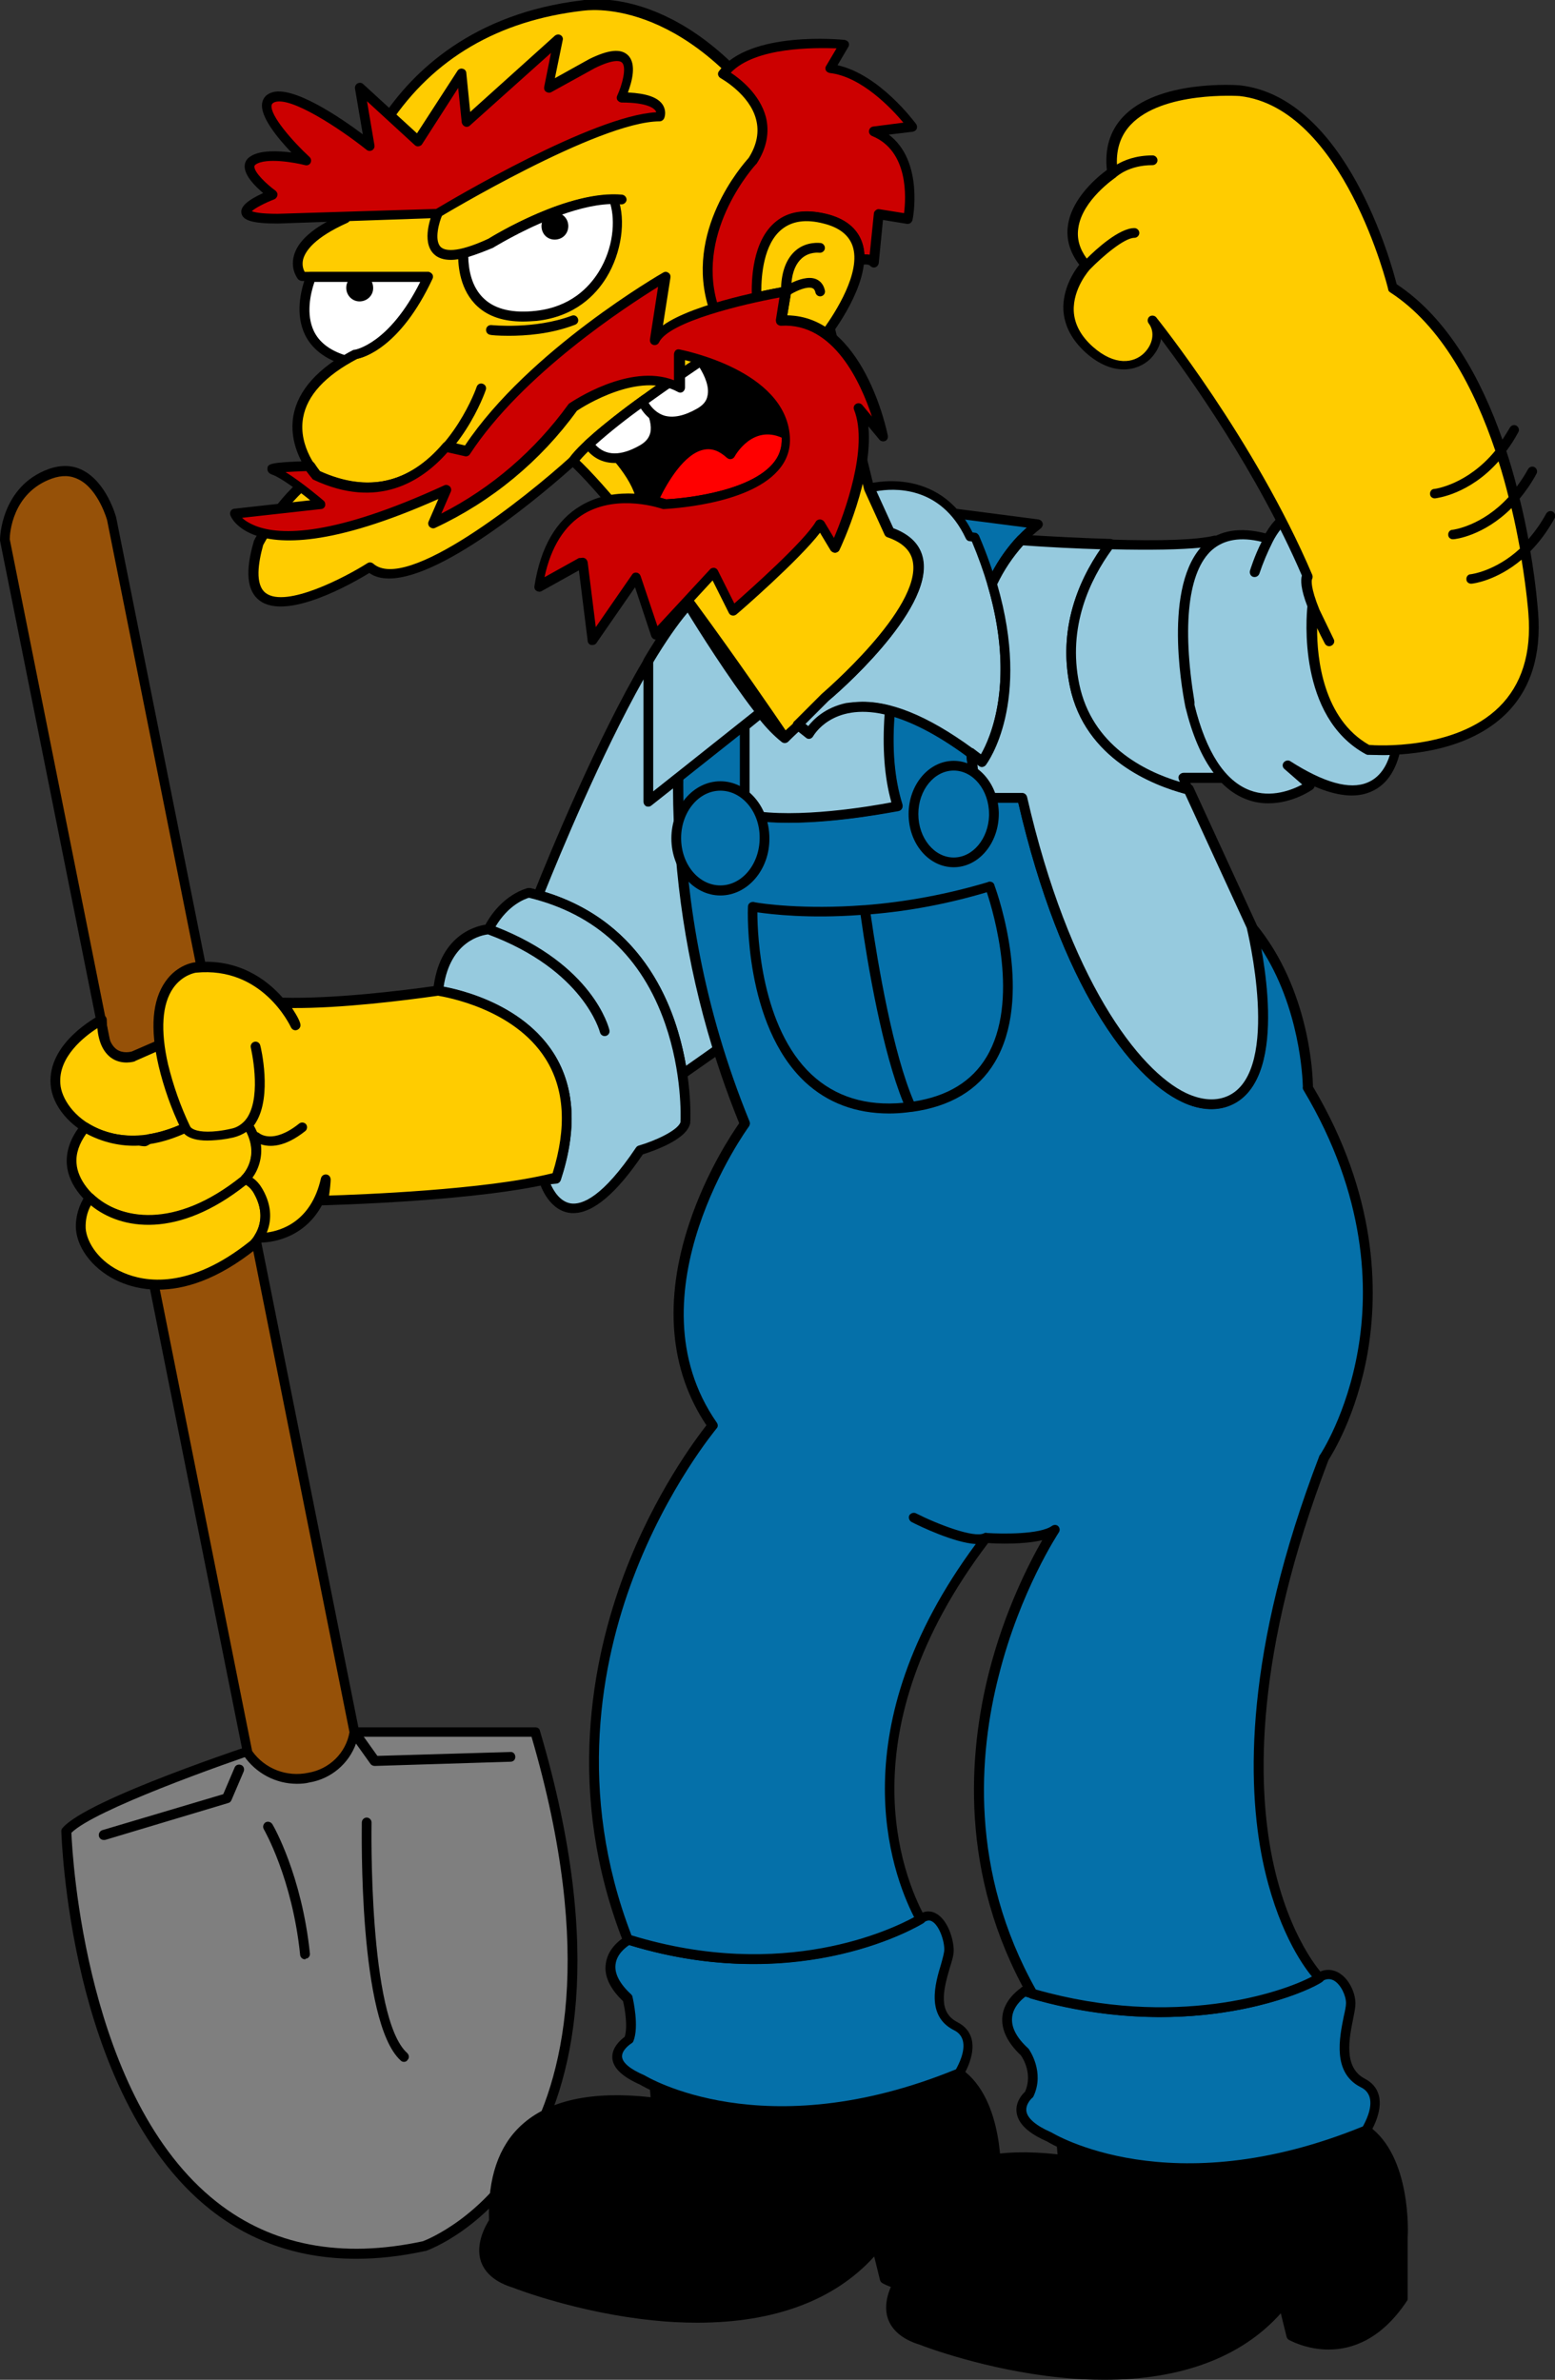 <?xml version="1.0" encoding="utf-8"?>
<!-- Generator: Adobe Illustrator 23.0.3, SVG Export Plug-In . SVG Version: 6.00 Build 0)  -->
<svg version="1.1" id="Layer_1" xmlns="http://www.w3.org/2000/svg" xmlns:xlink="http://www.w3.org/1999/xlink" x="0px" y="0px"
	 viewBox="0 0 479.2 733.5" style="enable-background:new 0 0 479.2 733.5;" xml:space="preserve">
<rect x="0" y="0" width="479.2" height="733.5" fill="#333333" stroke="none"/>
<style type="text/css">
	.st0{fill:#7F7F7F;}
	.st1{fill:#965108;}
	.st2{clip-path:url(#SVGID_2_);}
	.st3{clip-path:url(#SVGID_4_);}
	.st4{fill:#0570A9;}
	.st5{fill:#96CADE;}
	.st6{clip-path:url(#SVGID_6_);}
	.st7{fill:#FFCC00;}
	.st8{clip-path:url(#SVGID_8_);}
	.st9{fill:#CC0000;}
	.st10{fill:#FFFFFF;}
	.st11{fill:#FF0000;}
</style>
<title>Groundskeeper Willie 01 [Converted]</title>
<path class="st0" d="M82.6,537.7c0,0-54.5,17.8-62.1,26.6c0,0,3.8,150.8,110.3,128c0,0,73.5-25.3,34.2-158.5h-63.4L82.6,537.7"/>
<path d="M109.8,696.2c-17.1,0-32.1-5-44.9-15.1c-22.7-17.9-34-48.7-39.5-71.4c-5.9-24.5-6.5-45.1-6.5-45.3c0-0.4,0.1-0.7,0.4-1
	c7.6-8.9,58.1-25.5,62.6-27c0.1-0.1,0.3-0.1,0.4-0.2l19-3.8c0.1,0,0.2,0,0.3,0H165c0.7,0,1.3,0.4,1.4,1.1
	c20.5,69.3,9.9,109.1-2.5,130.3c-13.6,23.2-31.9,29.7-32.7,30c-0.1,0-0.1,0-0.2,0C123.7,695.4,116.6,696.2,109.8,696.2z M22,564.9
	c0.3,7.5,4.5,82.1,44.8,113.8c17,13.4,38.4,17.5,63.5,12.1c1.3-0.5,18.5-7.2,31.1-28.8c12-20.6,22.1-59.3,2.4-126.7h-62.1l-18.6,3.7
	c0,0-0.1,0-0.1,0C68.3,543.9,29.2,557.8,22,564.9z M82.6,537.7L82.6,537.7L82.6,537.7z"/>
<path class="st1" d="M76.3,540.3l-74.8-374c0,0,0-15.2,13.9-20.3s19,13.9,19,13.9l74.8,373.9c-1.2,7.2-6.8,12.8-13.9,14
	C88,549.4,80.5,546.4,76.3,540.3"/>
<g>
	<defs>
		<rect id="SVGID_1_" width="479.2" height="733.4"/>
	</defs>
	<clipPath id="SVGID_2_">
		<use xlink:href="#SVGID_1_"  style="overflow:visible;"/>
	</clipPath>
	<g class="st2">
		<path d="M124.5,635.5c-0.4,0-0.7-0.1-1-0.4c-13.1-11.8-12-70.9-12-73.4c0-0.8,0.7-1.5,1.5-1.5c0.8,0,1.5,0.7,1.5,1.5
			c0,0.6-1.1,60.3,11,71.1c0.6,0.6,0.7,1.5,0.1,2.1C125.3,635.4,124.9,635.5,124.5,635.5z M94,603.9c-0.8,0-1.4-0.6-1.5-1.3
			C90.1,579,81.4,564,81.3,563.8c-0.4-0.7-0.2-1.6,0.5-2.1c0.7-0.4,1.6-0.2,2.1,0.5c0.4,0.6,9.1,15.8,11.6,39.9
			c0.1,0.8-0.5,1.6-1.3,1.6C94.1,603.9,94.1,603.9,94,603.9z M31.9,567.1c-0.6,0-1.2-0.4-1.4-1.1c-0.2-0.8,0.2-1.6,1-1.9L68.8,553
			l3.5-8.2c0.3-0.8,1.2-1.1,2-0.8c0.8,0.3,1.1,1.2,0.8,2l-3.8,8.9c-0.2,0.4-0.5,0.7-0.9,0.8l-38,11.4
			C32.2,567.1,32.1,567.1,31.9,567.1z M91.5,549.8c-6.5,0-12.6-3.2-16.4-8.7c-0.1-0.2-0.2-0.4-0.2-0.6l1.5-0.3l-1.5,0.3L0,166.6
			c0-0.1,0-0.2,0-0.3c0-0.2,0.2-16.3,14.9-21.7c3.9-1.4,7.5-1.3,10.7,0.4c7.3,3.8,10.1,14.1,10.2,14.5l74.8,373.7l5.7,8l41-1.2
			c0.8-0.1,1.5,0.6,1.5,1.5s-0.6,1.5-1.5,1.5l-41.8,1.3c-0.5,0-1-0.2-1.3-0.6l-4.5-6.3c-2.2,6.2-7.7,10.9-14.4,12
			C94.2,549.7,92.8,549.8,91.5,549.8z M77.7,539.7c3.9,5.5,10.7,8.1,17.3,6.7c6.5-1.1,11.6-6.1,12.7-12.5L33,160.3
			c0,0-2.6-9.4-8.7-12.5c-2.5-1.3-5.2-1.4-8.3-0.3C3.7,151.9,3,164.6,3,166.2L77.7,539.7z"/>
		<path d="M202.3,648.2c-23.3-3-51.4,0.6-49.9,36.6c0,0-10.1,13.9,6.3,19c0,0,77.3,30.4,111.6-11.4l2.5,10.2c0,0,19,11.4,34.2-11.4
			v-19c0,0,1.3-24.1-11.4-33c0,0-54.5,24.1-93.8,3.8L202.3,648.2"/>
		<path d="M214.9,715.9c-4.3,0-8.8-0.2-13.5-0.7c-22.9-2.3-42.1-9.6-43.3-10.1c-5.3-1.6-8.6-4.4-9.9-8.1c-1.8-5.4,1.5-11.1,2.5-12.7
			c-0.4-12.9,2.9-22.8,10-29.3c8.4-7.7,21.8-10.6,39.8-8.6l-0.3-3.4c0-0.5,0.2-1.1,0.7-1.4c0.5-0.3,1-0.3,1.5-0.1
			c38.2,19.7,92-3.6,92.5-3.8c0.5-0.2,1-0.2,1.5,0.1c13.2,9.3,12.1,33.3,12,34.3l0,18.9c0,0.3-0.1,0.6-0.3,0.8
			c-15.8,23.7-36,12-36.2,11.9c-0.3-0.2-0.6-0.5-0.7-0.9l-1.8-7.3C257.2,709,238.6,715.9,214.9,715.9z M190,648.8
			c-11.9,0-21,2.8-27.1,8.4c-6.5,5.9-9.5,15.2-9,27.4c0,0.3-0.1,0.7-0.3,0.9c0,0.1-4,5.7-2.4,10.5c0.9,2.8,3.6,4.9,8,6.2
			c0,0,0.1,0,0.1,0c0.8,0.3,76.7,29.5,109.8-11c0.4-0.4,0.9-0.6,1.5-0.5s1,0.5,1.1,1.1l2.4,9.5c3.1,1.6,18.5,8.2,31.4-10.9v-18.5
			c0-0.3,1-22.6-10.1-31.3c-4.9,2.1-29.4,11.8-56.3,11.8c-11.9,0-24.2-1.9-35.6-7.2l0.2,2.6c0,0,0,0.1,0,0.1c0,0.4-0.2,0.9-0.5,1.1
			c-0.3,0.3-0.8,0.4-1.2,0.4C197.8,649.1,193.7,648.8,190,648.8z"/>
	</g>
</g>
<path d="M232.2,655.6c-9.7-3.5-19.8-6-30-7.4"/>
<path d="M232.2,657.1c-0.2,0-0.3,0-0.5-0.1c-9.6-3.5-19.6-5.9-29.7-7.3c-0.8-0.1-1.4-0.9-1.3-1.7c0.1-0.8,0.9-1.4,1.7-1.3
	c10.3,1.4,20.5,3.9,30.3,7.5c0.8,0.3,1.2,1.1,0.9,1.9C233.4,656.7,232.8,657.1,232.2,657.1z"/>
<g>
	<defs>
		<rect id="SVGID_3_" width="479.2" height="733.4"/>
	</defs>
	<clipPath id="SVGID_4_">
		<use xlink:href="#SVGID_3_"  style="overflow:visible;"/>
	</clipPath>
	<g class="st3">
		<path d="M327.6,665.8c-23.3-3-51.4,0.6-49.9,36.6c0,0-10.1,14,6.3,19c0,0,77.3,30.4,111.5-11.4l2.5,10.1c0,0,19,11.4,34.2-11.4
			v-19c0,0,1.3-24.1-11.4-33c0,0-54.5,24.1-93.8,3.8L327.6,665.8"/>
		<path d="M340.3,733.5c-4.3,0-8.8-0.2-13.5-0.7c-22.9-2.3-42.1-9.6-43.3-10.1c-5.3-1.6-8.6-4.4-9.9-8.1c-1.8-5.4,1.5-11.1,2.5-12.7
			c-0.4-12.9,2.9-22.8,10-29.3c8.4-7.7,21.8-10.6,39.8-8.6l-0.3-3.5c0-0.5,0.2-1.1,0.7-1.4c0.5-0.3,1-0.3,1.5-0.1
			c38.2,19.7,92-3.6,92.5-3.8c0.5-0.2,1-0.2,1.5,0.1c13.2,9.3,12.1,33.3,12,34.3l0,18.9c0,0.3-0.1,0.6-0.3,0.8
			c-15.8,23.7-36,12-36.3,11.9c-0.3-0.2-0.6-0.5-0.7-0.9l-1.8-7.3C382.6,726.6,363.9,733.5,340.3,733.5z M315.3,666.4
			c-11.9,0-21,2.8-27.1,8.4c-6.5,5.9-9.5,15.2-9,27.4c0,0.3-0.1,0.7-0.3,0.9c0,0.1-4,5.7-2.4,10.5c0.9,2.8,3.6,4.9,8,6.2
			c0,0,0.1,0,0.1,0c0.8,0.3,76.7,29.5,109.8-11c0.4-0.4,0.9-0.6,1.5-0.5s1,0.5,1.1,1.1l2.4,9.5c3.1,1.6,18.5,8.2,31.4-10.9v-18.5
			c0-0.3,1-22.6-10.1-31.3c-7,3-54.8,21.8-91.9,4.6l0.2,2.6c0,0,0,0.1,0,0.1c0,0.4-0.2,0.9-0.5,1.2c-0.3,0.3-0.8,0.4-1.2,0.4
			C323.1,666.7,319.1,666.4,315.3,666.4z"/>
	</g>
</g>
<path d="M357.6,673.2c-9.7-3.5-19.8-6-30-7.4"/>
<path d="M357.6,674.7c-0.2,0-0.3,0-0.5-0.1c-9.6-3.5-19.6-5.9-29.7-7.3c-0.8-0.1-1.4-0.9-1.3-1.7c0.1-0.8,0.9-1.4,1.7-1.3
	c10.3,1.4,20.5,3.9,30.3,7.5c0.8,0.3,1.2,1.1,0.9,1.9C358.8,674.3,358.2,674.7,357.6,674.7z"/>
<path class="st4" d="M193.7,597.9c0,0-12.4,6.6-0.3,18c0,0,2.1,8.6,0.3,12.8c0,0-10.4,6.2,4.1,12.4c0,0,36.5,23.3,97.7-1.9
	c0,0,6.9-10.6-1-14.7c-10-5.2-2.1-19-2.1-23.5s-3.5-13.1-8.6-9.7S243.1,613.1,193.7,597.9"/>
<path d="M240.6,652.4c-6.5,0-12.2-0.5-17-1.3c-16.1-2.6-25.2-7.9-26.4-8.6c-5.4-2.4-8.3-5.1-8.5-8.2c-0.2-3.3,2.7-5.7,3.8-6.5
	c1-3,0.1-8.6-0.5-11c-4.1-3.9-5.9-7.9-5.3-11.6c0.7-5.5,6.1-8.4,6.3-8.5c0.5-0.2,1-0.2,1.4,0c52.7,16.1,88.2-6.2,88.6-6.5
	c2.3-1.6,4.3-1.1,5.5-0.4c3.5,1.9,5.4,7.8,5.4,11.4c0,1.4-0.5,3.1-1.2,5.3c-2.2,7.4-3.5,13.8,2.4,16.8c2.3,1.2,3.7,2.9,4.3,5.1
	c1.4,5.2-2.6,11.4-2.7,11.7c-0.2,0.3-0.4,0.5-0.7,0.6C274.1,649.6,255.2,652.4,240.6,652.4z M193.9,599.5c-1.2,0.8-3.8,2.8-4.2,5.9
	c-0.4,2.8,1.2,6,4.8,9.3c0.2,0.2,0.4,0.5,0.4,0.7c0.2,0.9,2.1,9.2,0.3,13.7c-0.1,0.3-0.3,0.5-0.6,0.7c-0.8,0.5-3,2.2-2.9,4.1
	c0.1,1.9,2.6,3.9,6.8,5.7c0.1,0,0.1,0.1,0.2,0.1c0.4,0.2,36.5,22.4,95.9-1.9c0.7-1.3,3-5.5,2.1-8.9c-0.4-1.4-1.3-2.5-2.8-3.2
	c-8.6-4.4-5.7-14.4-3.9-20.3c0.5-1.8,1-3.6,1-4.5c0-3-1.7-7.6-3.8-8.7c-0.5-0.3-1.3-0.5-2.5,0.3c-0.3,0.2-20.3,12.8-52.5,12.8
	C220.8,605.4,208,603.8,193.9,599.5z"/>
<path class="st4" d="M315.7,613.8c0,0-12.1,7.3,0,18.7c0,0,4.6,6.3,1.4,13.1c0,0-8.4,6.9,6.1,13.1c0,0,36.6,23.3,97.7-1.9
	c0,0,6.9-10.6-1-14.7c-10-5.2-3.7-20-3.7-24.5s-4.5-11.4-9.7-8S365.1,628.9,315.7,613.8"/>
<path d="M366,669.9c-6.5,0-12.3-0.5-17-1.3c-16.1-2.6-25.3-7.9-26.4-8.6c-5.7-2.5-8.8-5.4-9.3-8.8c-0.5-3.3,1.8-5.8,2.6-6.5
	c2.4-5.5-0.7-10.4-1.3-11.2c-4.2-4-6.1-8-5.7-12c0.5-4.8,4.4-7.8,5.6-8.7c0.4-0.5,1-0.6,1.6-0.5c53.5,16.5,89.3-3.8,89.6-4
	c2.1-1.4,4.5-1.5,6.6-0.4c3.4,1.8,5.4,6.3,5.4,9.6c0,1.2-0.3,2.7-0.7,4.7c-1.2,6-3.1,15,3.6,18.5c2.3,1.2,3.7,2.9,4.3,5.1
	c1.4,5.2-2.6,11.4-2.7,11.7c-0.2,0.3-0.4,0.5-0.7,0.6C399.5,667.2,380.6,669.9,366,669.9z M316,615.4c-1.1,0.8-3.8,3.1-4.1,6.4
	c-0.3,3,1.3,6.2,4.9,9.5c0.1,0.1,0.1,0.1,0.2,0.2c0.2,0.3,5,7.1,1.5,14.6c-0.1,0.2-0.2,0.4-0.4,0.5c0,0-2.1,1.8-1.8,4.1
	c0.3,2.2,3,4.5,7.6,6.5c0.1,0,0.1,0.1,0.2,0.1c0.4,0.2,36.5,22.4,95.9-1.9c0.7-1.3,3-5.5,2.1-8.9c-0.4-1.4-1.3-2.5-2.8-3.2
	c-8.8-4.5-6.5-15.3-5.2-21.8c0.4-1.7,0.7-3.2,0.7-4.1c0-2.3-1.6-5.8-3.8-7c-1.2-0.6-2.3-0.5-3.5,0.2
	C400.2,615.5,363.9,629.9,316,615.4z"/>
<path class="st4" d="M403,335.2c0,0,0-28.5-17.4-49.6c0,0,11.2,44.6-6.2,53.3s-48.4-22.3-64.5-93h-13.6c0,0-13.6-59.5,18.6-84.3
	l-28.5-3.7c0,0-26,54.5-14.9,90.5c0,0-29.8,6.2-47.1,2.5v-34.7l-16.1-19.8c0,0-17.4,68.2,16.1,150c0,0-38.4,52.1-9.9,93
	c0,0-60.3,71-26.1,158.7l0.3-0.2c48.6,15,83.8-2.5,89.9-6.4c-6.2-11.5-25.7-57.6,20.3-117.4c0,0,16.1,1.2,21.1-2.5
	c0,0-47.6,70.9-6.8,142.9c48.1,13.9,83.3-1.5,88.4-4.9c0,0-43.2-43.8,1.4-160.4C408,449.3,441.5,399.7,403,335.2"/>
<path d="M357.5,621.7c-11.9,0-25.3-1.5-39.8-5.7c-0.4-0.1-0.7-0.4-0.9-0.7c-21.3-37.6-18.3-74.9-12.1-99.6
	c4.9-19.4,12.6-34.2,16.5-41c-5.8,1.4-13.9,1.1-16.7,0.9C260.2,534,278.3,578.5,285,590.8c0.4,0.7,0.2,1.6-0.5,2
	c-0.4,0.2-37,23-90.6,6.7c-0.3,0.1-0.6,0.1-0.9,0c-0.4-0.1-0.7-0.5-0.9-0.9c-17.9-45.7-9.7-86.9,0.2-113.3c9.4-25,22.3-42,25.4-46
	c-11.4-17-13.2-38.5-5.3-62.2c5.3-16,13.3-27.9,15.4-30.9c-32.9-81-16-149.5-15.9-150.2c0.1-0.5,0.6-1,1.1-1.1
	c0.6-0.1,1.1,0.1,1.5,0.5l16.1,19.8c0.2,0.3,0.3,0.6,0.3,0.9v33.5c14.7,2.7,37.5-1.2,43.7-2.4c-10-36.1,14.4-87.8,15.4-90
	c0.3-0.6,0.9-0.9,1.5-0.8l28.5,3.7c0.6,0.1,1.1,0.5,1.3,1.1s-0.1,1.2-0.5,1.6c-28.6,22-19.9,73.2-18.3,81.6H315
	c0.7,0,1.3,0.5,1.5,1.2c12.9,56.4,34.5,84.4,49.1,91.3c4.9,2.3,9.5,2.6,13.3,0.7c16.1-8,5.5-51.2,5.4-51.6c-0.2-0.7,0.2-1.4,0.8-1.7
	c0.6-0.3,1.4-0.2,1.8,0.4c16.8,20.3,17.7,47,17.7,50.2c19.9,33.5,20.1,62.9,16.9,81.8c-3.4,19.6-11.1,31.7-12.1,33.3
	c-22.9,59.8-22,99.8-17.3,122.9c5.1,24.8,15.5,35.6,15.6,35.7c0.3,0.3,0.5,0.8,0.4,1.2c0,0.4-0.3,0.8-0.7,1.1
	C403,613.8,384.3,621.7,357.5,621.7z M319.2,613.2c42.8,12.2,76,0.9,85.1-4c-3.1-3.7-10.9-15-15.2-35.8
	c-4.8-23.5-5.7-64.2,17.5-124.7c0-0.1,0.1-0.2,0.2-0.3c0.1-0.1,8.3-12.5,11.7-32.4c3.2-18.4,2.8-47.2-16.8-80
	c-0.2-0.3-0.3-0.7-0.2-1.1c-0.1-2.7-0.9-24.4-13-42.8c2.4,13.2,5.7,41.1-8.4,48.2c-4.6,2.3-10.1,2.1-15.9-0.7
	c-15.8-7.5-37.3-35.6-50.4-92.2h-12.4c-0.7,0-1.3-0.5-1.5-1.2c-0.5-2.4-12.7-57.4,16.5-83.6l-24-3.1c-3.4,7.5-24.4,56.1-14.3,88.4
	c0.1,0.4,0.1,0.8-0.1,1.2c-0.2,0.4-0.6,0.6-1,0.7c-1.2,0.3-30.3,6.2-47.7,2.5c-0.7-0.1-1.2-0.8-1.2-1.5v-34.2l-13.8-17
	c-2.8,14-12.3,75.2,16.7,146.1c0.2,0.5,0.1,1-0.2,1.5c-0.4,0.5-37.5,51.7-9.9,91.3c0.4,0.6,0.4,1.3-0.1,1.8
	c-0.1,0.2-15.1,18-25.7,46.1c-9.7,25.7-17.6,65.7-0.5,110.1c47,14.4,80.5-2,87.1-5.6c-7.2-14.1-23.1-58.1,19-115
	c-6.7-0.4-17.3-5.5-19.8-6.8c-0.7-0.4-1-1.3-0.7-2c0.4-0.7,1.3-1,2-0.7c6.9,3.5,18,7.7,21,6.2c0.3-0.2,0.7-0.2,1-0.1
	c4.4,0.3,16.3,0.5,20-2.2c0.6-0.4,1.4-0.4,1.9,0.1c0.5,0.5,0.6,1.3,0.2,1.9c-0.1,0.2-11.9,17.9-18.5,44.1
	C301.6,540.5,298.7,576.7,319.2,613.2z"/>
<path class="st5" d="M302.6,234.8c0,0,17.6-23.1-2.1-69.3l-1.6-0.1c-9.9-21.1-31-14.9-31-14.9l6.2,13.6
	c28.5,9.9-19.8,50.8-19.8,50.8l-8.4,8.4l3.5,2.8C249.3,226.1,261.7,202.6,302.6,234.8"/>
<path d="M302.6,236.3L302.6,236.3c-0.3,0-0.7-0.1-0.9-0.3c-20.4-16.1-33.2-17.7-40.4-16.2c-7.6,1.6-10.5,6.8-10.7,7.1
	c-0.2,0.4-0.6,0.7-1,0.8c-0.4,0.1-0.9,0-1.2-0.3l-3.5-2.8c-0.3-0.3-0.5-0.7-0.6-1.1c0-0.4,0.1-0.8,0.4-1.1l8.4-8.4
	c0,0,0.1-0.1,0.1-0.1c0.3-0.3,30.8-26.3,28.1-40.8c-0.6-3.4-3.2-5.9-7.8-7.5c-0.4-0.1-0.7-0.4-0.9-0.8l-6.2-13.6
	c-0.2-0.4-0.2-0.8,0-1.2c0.2-0.4,0.5-0.7,0.9-0.8c0.2-0.1,21.9-6.2,32.4,14.9l0.7,0.1c0.6,0,1,0.4,1.3,0.9
	c19.8,46.5,2.7,69.8,1.9,70.8C303.5,236.1,303.1,236.3,302.6,236.3z M302.6,234.8L302.6,234.8L302.6,234.8z M302.6,234.8
	L302.6,234.8L302.6,234.8z M265.9,216.3c10.1,0,22.3,5.5,36.4,16.3c3.1-5.4,13.3-27.4-2.8-65.7l-0.7-0.1c-0.5,0-1-0.4-1.2-0.9
	c-7.8-16.5-22.5-15.4-27.5-14.5l5.2,11.4c5.3,2,8.4,5.2,9.2,9.6c3,16-27.2,42-29.1,43.5l-7.2,7.2l0.9,0.7c1.6-2.1,5.2-5.7,11.6-7.1
	C262.3,216.5,264,216.3,265.9,216.3z"/>
<path class="st5" d="M234.5,219.5c-9.7-12.3-22.4-33.1-22.4-33.1c-3.9,4.1-8.1,10.3-12.4,17.5v43.3L234.5,219.5"/>
<path d="M199.7,248.7c-0.2,0-0.4,0-0.7-0.1c-0.5-0.3-0.8-0.8-0.8-1.4v-43.3c0-0.3,0.1-0.5,0.2-0.8c4.6-7.8,8.9-13.8,12.6-17.8
	c0.3-0.3,0.8-0.5,1.2-0.5c0.5,0,0.9,0.3,1.1,0.7c0.1,0.2,12.7,20.9,22.3,33c0.5,0.6,0.4,1.6-0.2,2.1l-34.8,27.6
	C200.4,248.6,200,248.7,199.7,248.7z M201.2,204.3v39.7l31.2-24.8c-7.9-10.2-17.4-25.3-20.5-30.4
	C208.7,192.6,205.1,197.8,201.2,204.3z"/>
<path class="st5" d="M404.5,186.8c0,0-3.8,32.8,17.1,44.2c2.9,0.2,5.7,0.2,8.6,0c-2.2,10-10.3,19.8-33.5,4.8l7.1,6.1
	c0,0-26.5,18.9-37.2-24.4c-0.8-5.5-11.6-62,24.1-51.5c-1.7,3.3-3.2,6.8-4.3,10.3c0,0,3.7-11.9,8.5-15.8c2.8,5.5,5.5,11.1,7.9,16.8
	C402.8,177.4,401.5,179.1,404.5,186.8"/>
<path d="M390.9,247.6c-2.1,0-4.4-0.3-6.7-1.2c-8.7-3.2-15.1-12.8-19-28.4c0,0,0-0.1,0-0.1c0-0.2-0.1-0.6-0.2-1
	c-4.1-25.1-1.9-42.2,6.3-49.5c4.6-4,10.9-5,18.7-3c1.2-2,2.5-3.8,3.9-4.9c0.3-0.3,0.8-0.4,1.3-0.3c0.4,0.1,0.8,0.4,1,0.8
	c2.9,5.8,5.6,11.4,7.9,16.9c0.2,0.4,0.2,0.9-0.1,1.3c-0.1,0.2-0.5,2.1,1.7,8c0.1,0.2,0.2,0.5,0.2,0.7v0.1c0,0.1,0,0.2,0,0.3
	c-0.2,2.4-2.7,31.9,16.1,42.4c2.7,0.2,5.4,0.2,8,0c0.5,0,0.9,0.2,1.2,0.5c0.3,0.4,0.4,0.8,0.3,1.3c-1,4.4-3.3,10.2-9.2,12.6
	c-4.5,1.9-10.3,1.3-17.2-1.7c-0.1,0.4-0.3,0.7-0.6,0.9C404.4,243.4,398.5,247.6,390.9,247.6z M368.1,217.3
	c3.6,14.6,9.4,23.4,17.1,26.3c6.6,2.5,13.1-0.2,16.1-1.8l-5.5-4.8c-0.6-0.5-0.7-1.4-0.2-2c0.5-0.6,1.4-0.8,2-0.4
	c10.3,6.6,18.3,8.9,23.8,6.6c3.9-1.6,5.9-5.2,6.9-8.5c-2.2,0.1-4.5,0-6.7-0.1c-0.2,0-0.4-0.1-0.6-0.2
	c-20.5-11.2-18.3-41.3-17.9-45.3c-2.1-5.5-2.1-8.3-1.7-9.7c-2-4.6-4.2-9.4-6.7-14.3c-0.9,1.1-1.8,2.5-2.5,3.9
	c-1.6,3.2-3,6.5-4.1,9.8c-0.3,0.8-1.1,1.2-1.9,1c-0.8-0.2-1.2-1.1-1-1.9c0.1-0.3,1.4-4.6,3.6-8.9c-6.5-1.6-11.6-0.7-15.3,2.5
	c-7.3,6.5-9.3,23.1-5.4,46.8C368.1,216.8,368.1,217.1,368.1,217.3z M404,178.3C404,178.3,404,178.3,404,178.3
	C404,178.3,404,178.3,404,178.3z M404,178.3C404,178.3,404,178.3,404,178.3C404,178.3,404,178.3,404,178.3z"/>
<path class="st5" d="M314.6,166.5c-3.7,4-6.7,8.5-8.9,13.4c10.8,36.6-3.1,54.9-3.1,54.9c-1.1-0.9-2.2-1.7-3.3-2.5
	c0.4,4.6,1.1,9.2,2.1,13.7H315c16.1,70.7,47.1,101.7,64.5,93s6.2-53.3,6.2-53.3l0.1,0.1l-19.5-42.4c-10.8-2.7-30.7-10.7-35.1-32.1
	c-4-19.2,4.4-34.8,10.9-43.4C332.4,167.5,322.5,167,314.6,166.5"/>
<path d="M373.3,341.8c-2.9,0-6-0.7-9.1-2.2c-15.8-7.5-37.3-35.6-50.4-92.2h-12.4c-0.7,0-1.3-0.5-1.5-1.2c-1-4.6-1.7-9.2-2.1-13.9
	c-0.1-0.6,0.2-1.2,0.8-1.5c0.5-0.3,1.2-0.3,1.6,0.1c0.8,0.6,1.4,1.1,2.1,1.6c2.7-4.7,10.9-22.3,2-52.3c-0.1-0.3-0.1-0.7,0.1-1.1
	c2.3-5.1,5.4-9.7,9.2-13.8c0.3-0.3,0.7-0.5,1.2-0.5c10.1,0.6,19.3,1.1,27.3,1.3c0.6,0,1.1,0.3,1.3,0.8s0.2,1.1-0.1,1.6
	c-6.9,9.2-14.4,24.1-10.6,42.2c4.3,20.5,23.2,28.2,34,31c0.4,0.1,0.8,0.4,1,0.8l19.5,42.4c0.1,0.2,0.1,0.4,0.1,0.7
	c1.2,5.1,10.4,45.8-7.1,54.5C378.1,341.3,375.8,341.8,373.3,341.8z M302.6,244.4H315c0.7,0,1.3,0.5,1.5,1.2
	c12.9,56.3,34.5,84.4,49,91.3c4.9,2.3,9.5,2.6,13.3,0.7c16.1-8.1,5.5-51.2,5.4-51.6c0,0,0,0,0,0l-19-41.3
	c-9.7-2.6-30.9-10.7-35.5-33.1c-3.7-17.8,2.7-32.5,9.5-42.3c-7.2-0.2-15.2-0.6-23.9-1.2c-3.2,3.6-5.9,7.6-8,12
	c10.6,36.5-2.9,54.9-3.5,55.7c-0.2,0.3-0.6,0.5-1,0.6c-0.4,0.1-0.8-0.1-1.1-0.3c-0.2-0.1-0.3-0.3-0.5-0.4
	C301.5,238.5,302,241.5,302.6,244.4z"/>
<path class="st5" d="M229.5,250.9c17.4,3.7,47.1-2.5,47.1-2.5c-2.8-9-3.3-19.2-2.4-29.4c-18.6-4.9-24.9,7.1-24.9,7.1l-3.5-2.8l-4,4
	c-2.8-2.3-5.2-4.9-7.4-7.8l-5,4L229.5,250.9"/>
<path d="M243.1,253.6c-4.9,0-9.7-0.3-13.9-1.2c-0.8-0.2-1.3-0.9-1.2-1.6c0,0,0-0.1,0-0.1v-27.1c0-0.5,0.2-0.9,0.6-1.2l5-4
	c0.3-0.3,0.7-0.4,1.1-0.3c0.4,0.1,0.8,0.3,1,0.6c1.8,2.4,3.8,4.7,6.1,6.6l3-3c0.5-0.5,1.4-0.6,2-0.1l2.2,1.8
	c2.6-3.3,10.2-10.5,25.6-6.4c0.7,0.2,1.2,0.9,1.1,1.6c-1,11.1-0.2,20.8,2.3,28.9c0.1,0.4,0.1,0.8-0.1,1.2c-0.2,0.4-0.6,0.6-1,0.7
	C276,250.1,258.9,253.6,243.1,253.6z M231,249.7c14.7,2.7,37.5-1.2,43.7-2.4c-2.2-7.8-2.8-16.9-2.1-27.1c-16.3-3.7-21.9,6.6-22,6.7
	c-0.2,0.4-0.6,0.7-1,0.8c-0.4,0.1-0.9,0-1.2-0.3l-2.4-1.9l-3.1,3.1c-0.5,0.5-1.4,0.6-2,0.1c-2.5-2-4.7-4.3-6.7-6.8l-3.2,2.6V249.7z"
	/>
<path class="st5" d="M165.8,275.9c32.6,9.1,41.9,37.4,44.5,55.2l11-7.7c-8.4-27-12.6-55.2-12.4-83.5l-9.1,7.3v-43.3
	C186.2,226.7,172.1,260.3,165.8,275.9"/>
<path d="M210.3,332.6c-0.2,0-0.4,0-0.6-0.1c-0.5-0.2-0.8-0.6-0.9-1.2c-2.4-16.3-11.1-44.9-43.2-53.9c-0.1,0-0.3-0.1-0.4-0.1
	c-0.7-0.3-1-1.2-0.7-1.9c0-0.1,0.1-0.2,0.1-0.3c4.4-11,19.3-47.4,33.9-72c0.3-0.6,1-0.9,1.7-0.7c0.7,0.2,1.1,0.8,1.1,1.4v40.2
	l6.7-5.3c0.5-0.4,1.1-0.4,1.6-0.2c0.5,0.3,0.8,0.8,0.8,1.4c-0.2,28.2,3.9,56.1,12.3,83c0.2,0.6,0,1.3-0.6,1.7l-11,7.7
	C210.9,332.5,210.6,332.6,210.3,332.6z M167.9,274.9c31,9.5,40.6,36.5,43.5,53.6l8.1-5.7c-7.9-25.9-12-52.7-12.1-79.8l-6.7,5.3
	c-0.5,0.4-1.1,0.4-1.6,0.2c-0.5-0.3-0.8-0.8-0.8-1.4v-37.7C185.2,232.7,172.5,263.5,167.9,274.9z"/>
<path class="st4" d="M235.7,258.3c0,8.9-6.1,16.1-13.6,16.1s-13.6-7.2-13.6-16.1c0-8.9,6.1-16.1,13.6-16.1S235.7,249.4,235.7,258.3"
	/>
<path d="M222,276c-8.3,0-15.1-7.9-15.1-17.6c0-9.7,6.8-17.6,15.1-17.6s15.1,7.9,15.1,17.6C237.2,268,230.4,276,222,276z M222,243.7
	c-6.7,0-12.1,6.6-12.1,14.6c0,8.1,5.4,14.6,12.1,14.6c6.7,0,12.1-6.6,12.1-14.6C234.2,250.3,228.7,243.7,222,243.7z"/>
<path class="st4" d="M306.3,250.9c0,8.2-5.5,14.9-12.4,14.9s-12.4-6.7-12.4-14.9c0-8.2,5.5-14.9,12.4-14.9S306.3,242.7,306.3,250.9"
	/>
<path d="M274,343.2c-10.3,0-19-3.3-25.9-9.7c-18.8-17.6-17.7-52.6-17.6-54.1c0-0.8,0.7-1.4,1.5-1.4c0,0,0,0,0,0c0.2,0,0.4,0,0.6,0.1
	c2.1,0.4,15.1,2.3,33.6,0.9c0.1,0,0.1,0,0.2,0c12.9-1,25.6-3.4,38-7.1c0.3-0.2,0.7-0.2,1-0.1c0.6,0.1,1,0.6,1.1,1.2
	c1.2,3.2,12,34.6,0,54.5c-5.1,8.5-13.7,13.6-25.5,15.2c-0.1,0-0.1,0-0.2,0l-1.6,0.2C277.4,343.1,275.7,343.2,274,343.2z
	 M233.4,281.2c0,7.3,1.2,35.5,16.7,50c7.3,6.8,16.8,9.8,28.3,8.7c-6.4-15.6-11-42.2-13.2-57.9C249.2,283.2,237.7,281.8,233.4,281.2z
	 M268.3,281.8c2.3,15.9,6.9,42.8,13.3,57.7c10.4-1.6,17.9-6.2,22.4-13.7c10.3-17.1,2.2-44.5,0.1-50.8
	C292.4,278.5,280.4,280.8,268.3,281.8z M293.9,267.3c-7.7,0-13.9-7.3-13.9-16.4c0-9,6.2-16.4,13.9-16.4c7.6,0,13.7,7.2,13.9,16
	c0,0.1,0,0.2,0,0.3C307.8,259.9,301.6,267.3,293.9,267.3z M293.9,237.5c-6,0-10.9,6-10.9,13.4c0,7.4,4.9,13.4,10.9,13.4
	c5.9,0,10.7-5.8,10.9-13c0-0.1,0-0.2,0-0.3C304.8,243.5,299.9,237.5,293.9,237.5z"/>
<g>
	<defs>
		<rect id="SVGID_5_" width="479.2" height="733.4"/>
	</defs>
	<clipPath id="SVGID_6_">
		<use xlink:href="#SVGID_5_"  style="overflow:visible;"/>
	</clipPath>
	<g class="st6">
		<path class="st7" d="M421.6,231.1c0,0,54.5,5,50.8-42.1c0,0-5-75.6-43.4-100.4c0,0-13.6-57-47.1-60.8c0,0-43.3-3.3-39.2,25.3
			c0,0-20.9,13.8-8.1,28.5c0,0-12.7,13.7,1,26s25-2,19.4-9.2c0,0,30.1,37.2,47.9,79c0,0-2.6,2.7,6.6,19.9l-5-10.4
			C404.4,186.9,400.6,219.7,421.6,231.1"/>
		<path d="M426.2,232.7c-2.2,0-3.7-0.1-4.4-0.1c-0.3,0.1-0.7,0-1-0.2c-21-11.5-18.2-42.5-17.9-45.5c-2.1-5.4-2.1-8.2-1.7-9.5
			c-13.7-31.9-34.7-61.3-43.4-72.9c-0.4,2.2-1.6,4.4-3.4,6.2c-3.9,3.7-11.5,5.4-19.8-2c-4.3-3.9-6.6-8.3-6.9-13.1
			c-0.3-6.5,3.2-11.9,4.9-14c-2.9-3.8-4.1-7.9-3.5-12.1c1.2-8.6,9.4-15.2,12-17.1c-0.7-6.5,0.9-12,4.9-16.3
			c10.8-11.6,35-9.9,36.1-9.8c32.7,3.7,46.7,54.9,48.3,61.3c15.9,10.5,26.1,29.3,32.6,47.9c0.8-1.2,1.5-2.4,2.3-3.7
			c0.4-0.7,1.3-1,2-0.6c0.7,0.4,1,1.3,0.6,2c-1.2,2.2-2.4,4.1-3.7,5.8c1.2,3.7,2.3,7.4,3.2,11c1.2-1.6,2.4-3.4,3.5-5.4
			c0.4-0.7,1.3-1,2-0.6c0.7,0.4,1,1.3,0.6,2c-1.6,3-3.4,5.5-5.2,7.7c1.1,4.4,2,8.6,2.7,12.5c1.9-2.2,3.8-4.8,5.5-7.9
			c0.4-0.7,1.3-1,2-0.6c0.7,0.4,1,1.3,0.6,2c-2.3,4.2-4.9,7.6-7.5,10.2c1.8,10.5,2.3,17.9,2.4,18.9c1,13.2-2.3,23.7-9.9,31.2
			C452.6,231.3,434.7,232.7,426.2,232.7z M421.9,229.6c2,0.2,26.5,1.7,40.1-11.7c6.9-6.8,10-16.5,9-28.8c0-0.2-0.5-6.8-2.1-16.6
			c-7.7,6.5-15,7.4-15.4,7.4c-0.8,0.1-1.6-0.5-1.6-1.3c-0.1-0.8,0.5-1.6,1.3-1.6l0,0c0.1,0,7.6-0.9,15.2-7.9
			c-0.7-3.8-1.5-8-2.6-12.5c-8.6,8.6-17.4,9.6-17.9,9.6c-0.8,0.1-1.6-0.5-1.6-1.3c-0.1-0.8,0.5-1.6,1.3-1.6l0,0
			c0.1,0,9.1-1.1,17.3-10.1c-0.9-3.6-1.9-7.3-3.1-11c-9,10.2-19,11.3-19.5,11.4c-0.8,0.1-1.6-0.5-1.6-1.3c-0.1-0.8,0.5-1.6,1.3-1.6
			c0.2,0,10.2-1.3,18.8-11.8c-6.4-19-16.5-38.5-32.4-48.8c-0.3-0.2-0.6-0.5-0.6-0.9c-0.1-0.6-13.8-56-45.8-59.6
			c-0.2,0-23.8-1.6-33.6,8.9c-3,3.2-4.4,7.3-4.2,12.2c2.2-1.3,5.8-2.8,11-2.8c0.8,0,1.5,0.7,1.5,1.5s-0.7,1.5-1.5,1.5
			c-7.4,0-11,3.5-11.2,3.6c0,0,0,0,0,0c-0.1,0.1-0.1,0.1-0.2,0.2c-0.1,0.1-10.3,6.9-11.5,15.6c-0.5,3.3,0.4,6.4,2.6,9.4
			c2.9-2.9,10-9.4,14.7-9.4c0.8,0,1.5,0.7,1.5,1.5s-0.7,1.5-1.5,1.5c-3.2,0-10.1,6-13.7,9.7c-0.2,0.2-5.3,5.9-5,12.9
			c0.2,4,2.2,7.7,5.9,11c6.8,6,12.6,5,15.7,2c2.8-2.7,3.5-6.6,1.5-9.2c-0.5-0.6-0.4-1.6,0.2-2.1c0.6-0.5,1.6-0.4,2.1,0.2
			c0.3,0.4,30.4,37.8,48.1,79.4c0.2,0.5,0.1,1-0.1,1.4c-0.1,0.3-0.5,2.4,2.3,9.3l4.4,9.1c0.4,0.7,0.1,1.6-0.7,2
			c-0.7,0.4-1.6,0.1-2-0.6c-0.9-1.7-1.7-3.3-2.4-4.8C405.8,202.9,407.8,221.6,421.9,229.6z M403.9,178.4
			C403.9,178.4,403.9,178.4,403.9,178.4C403.9,178.4,403.9,178.4,403.9,178.4z M403.9,178.4C403.9,178.4,403.9,178.4,403.9,178.4
			C403.9,178.4,403.9,178.4,403.9,178.4z M403.9,178.4L403.9,178.4C403.9,178.4,403.9,178.4,403.9,178.4z"/>
	</g>
</g>
<path class="st5" d="M377.1,239.7c-4-4.3-7.7-11.3-10.4-22.2c0,0-8.8-41.1,8.3-51h-0.4c-6.3,1.4-19.2,1.6-32.5,1.2
	c-6.5,8.6-14.9,24.2-10.9,43.4c4.5,21.4,24.4,29.4,35.1,32.1l-1.6-3.6H377.1"/>
<path d="M366.3,244.8c-0.1,0-0.2,0-0.4,0c-9.3-2.4-31.4-10.3-36.2-33.3c-4-19.2,3.8-34.9,11.1-44.6c0.3-0.4,0.7-0.6,1.2-0.6
	c16,0.5,26.8,0.1,32.2-1.2c0.1,0,0.2,0,0.3,0h0.4c0.7,0,1.3,0.5,1.4,1.1c0.2,0.7-0.1,1.3-0.7,1.7c-15.9,9.3-7.6,49-7.6,49.4
	c2.4,9.6,5.8,16.8,10,21.5c0.4,0.4,0.5,1.1,0.3,1.6c-0.2,0.5-0.8,0.9-1.4,0.9h-10.1l0.7,1.5c0.2,0.5,0.2,1.1-0.2,1.6
	C367.1,244.6,366.7,244.8,366.3,244.8z M342.7,169.3c-6.8,9.3-13.8,23.9-10.1,41.6c3.9,18.7,19.9,26.8,31,30.1l-0.3-0.7
	c-0.2-0.5-0.2-1,0.1-1.4c0.3-0.4,0.8-0.7,1.3-0.7h9.3c-3.7-4.9-6.6-11.7-8.7-20.3c-0.3-1.6-7.3-35.2,4.7-49.1
	C363.9,169.4,354.7,169.6,342.7,169.3z"/>
<path class="st5" d="M211.2,346.1c0,0,3.4-58.8-48.2-70.9c0,0-7.5,1.6-12.4,11.2c0,0-13.7,0.6-15.6,19c0,0,53.2,6.8,36.4,57.9
	l-3.7,0.6c0,0,6.8,24.6,29.5-9.3C197.2,354.5,210,350.8,211.2,346.1"/>
<path d="M176.7,373.9c-0.5,0-0.9,0-1.4-0.1c-6.6-1.1-9-9.2-9.1-9.6c-0.1-0.4,0-0.8,0.2-1.2c0.2-0.4,0.6-0.6,1-0.7l2.8-0.5
	c4.5-14.2,3.8-26.2-2.1-35.5c-10.3-16.3-33.1-19.5-33.3-19.5c-0.8-0.1-1.4-0.8-1.3-1.6c1.7-16.7,12.8-19.7,16.1-20.2
	c5.2-9.5,12.8-11.2,13.1-11.3c0.2,0,0.4,0,0.7,0c27.3,6.4,39.3,25.8,44.5,41c5.5,16,4.9,30.4,4.8,31.4c0,0.1,0,0.3-0.1,0.4
	c-1.3,4.9-11.4,8.3-14.5,9.3C190,367.8,182.8,373.9,176.7,373.9z M169.7,365c0.9,2,2.8,5.3,6.1,5.9c3.6,0.6,10-2,20.2-17.2
	c0.2-0.3,0.5-0.5,0.8-0.6c4.9-1.4,12-4.6,12.9-7.2c0.1-1.5,0.5-15.3-4.7-30.3c-7.2-20.8-21.4-33.9-42-38.9
	c-1.3,0.4-6.3,2.2-10.3,8.9c30,11.7,34.9,31,35.1,31.9c0.2,0.8-0.3,1.6-1.1,1.8c-0.8,0.2-1.6-0.3-1.8-1.1c-0.1-0.3-5-19.2-34.5-30.2
	c-1.8,0.2-11.6,1.9-13.7,16.2c5.5,1,24.4,5.4,34,20.6c6.5,10.4,7.2,23.5,2.1,39c-0.2,0.5-0.6,0.9-1.2,1L169.7,365z M211.2,346.1
	L211.2,346.1L211.2,346.1z"/>
<path class="st7" d="M31.4,314.3c0,0-15.2,7.8-14.3,19.9s23,29.2,53.2,5c0,0,7.2-6.5,1.6-16.5s-21.5-1.3-21.5-1.3l-9.3,4
	C41.1,325.6,31.4,328.7,31.4,314.3"/>
<path d="M40.9,353c-5,0-9-1.2-11.8-2.4c-7.6-3.3-13-9.8-13.5-16.3c-1-13,14.5-21,15.1-21.4c0.5-0.2,1-0.2,1.5,0.1
	c0.4,0.3,0.7,0.8,0.7,1.3v0c0,4.5,1,7.6,3,9.1c1.9,1.4,4.3,0.8,4.7,0.7l9.2-4c1.3-0.7,17.3-9,23.4,1.9c6.1,10.9-1.8,18.3-1.9,18.3
	C59,350.2,48.7,353,40.9,353z M30,316.9c-3.9,2.5-12.1,8.8-11.4,17.2c0.3,4.3,4.1,10.5,11.7,13.8c6.5,2.8,20.2,5.3,39-9.8
	c0.5-0.5,6-6.1,1.2-14.6c-4.8-8.5-19.3-0.8-19.4-0.7c0,0-0.1,0-0.1,0.1l-9.3,4.1c0,0-0.1,0-0.1,0.1c-0.2,0.1-4.1,1.3-7.4-1.1
	C31.8,324.2,30.4,321.2,30,316.9z"/>
<path class="st7" d="M76.8,347.3c-2.5-4.4-7-5.2-11.2-4.6c-7.2,4.9-13.8,7.5-19.7,8.4l-1.1,0.6c-0.6,0-1.2-0.1-1.8-0.2
	c-5.9,0.5-11.7-0.9-16.7-4c-2.6,3.2-4.5,7-4.1,11.4c0.9,12.1,23,29.2,53.2,5C75.3,363.8,82.4,357.3,76.8,347.3"/>
<path d="M45.9,377.6c-5,0-9-1.2-11.8-2.4c-7.6-3.3-13-9.8-13.5-16.3c-0.3-4.2,1.2-8.4,4.5-12.4c0.5-0.6,1.3-0.7,2-0.3
	c4.7,2.9,10.3,4.2,15.8,3.8c0.1,0,0.3,0,0.4,0c0.4,0.1,0.8,0.1,1.2,0.2l0.7-0.4c0.1-0.1,0.3-0.1,0.5-0.2c6.2-1,12.6-3.7,19.1-8.2
	c0.2-0.1,0.4-0.2,0.7-0.2c5.9-0.8,10.3,1.1,12.7,5.4l0,0c6.1,10.9-1.8,18.3-1.8,18.3C64,374.8,53.7,377.6,45.9,377.6z M26.6,349.4
	c-2.2,3.1-3.3,6.2-3,9.3c0.3,4.3,4.1,10.5,11.7,13.8c6.5,2.8,20.2,5.3,39-9.8c0.5-0.5,6-6.1,1.2-14.6c0,0,0,0,0,0
	c-1.7-3.1-4.9-4.4-9.4-3.9c-6.7,4.5-13.4,7.4-19.8,8.4l-0.9,0.5c-0.2,0.1-0.5,0.2-0.8,0.2c-0.6,0-1.2-0.1-1.8-0.2
	C37.3,353.4,31.6,352.1,26.6,349.4z M75.3,363.8L75.3,363.8L75.3,363.8z"/>
<path class="st7" d="M79.6,367.2c-0.9-1.7-2.3-3-4-3.8c-0.1,0.1-0.2,0.2-0.4,0.4c-21.7,17.4-39.1,13.5-47.6,5.4
	c-2,2.8-2.9,6.1-2.8,9.5c0.9,12.1,23,29.2,53.2,5C78.1,383.7,85.2,377.2,79.6,367.2"/>
<path d="M48.7,397.5c-5,0-9-1.2-11.8-2.4c-7.6-3.3-13-9.8-13.5-16.3c-0.2-3.7,0.9-7.4,3-10.5c0.3-0.4,0.6-0.6,1.1-0.6
	c0.4,0,0.9,0.1,1.2,0.4c8.2,7.8,25.1,11,45.7-5.5c0,0,0.1-0.1,0.1-0.2c0.4-0.5,1.2-0.7,1.8-0.4c2,0.9,3.6,2.5,4.7,4.4
	c0,0,0,0.1,0.1,0.1c6,10.8-1.8,18.1-1.9,18.2C66.8,394.7,56.5,397.5,48.7,397.5z M28,371.5c-1.2,2.2-1.7,4.6-1.6,7.1
	c0.3,4.3,4.1,10.5,11.7,13.7c6.5,2.8,20.2,5.3,39-9.8c0.5-0.5,6-6.1,1.2-14.6c0-0.1-0.1-0.1-0.1-0.2c-0.6-1-1.4-1.9-2.4-2.5
	C54.9,381.8,37.4,379.2,28,371.5z"/>
<path class="st7" d="M171.5,362.8c16.4-50.7-36.5-57.5-36.5-57.5c-10.4,1.5-32,4.2-47.9,3.7c0,0,4,5.6,4,6.9c0,0-9-19.9-30.8-17.7
	c0,0-16.5,1.9-9.9,30.2c1.6,6.6,3.9,13,6.8,19.2c0,0,1.3,4.5,14.3,1.6c1.8-0.4,3.5-1.3,4.8-2.6c0.2,0.3,0.3,0.5,0.5,0.8
	c4.8,8.6,0.2,14.6-1.2,16.1c1.7,0.8,3.1,2.1,4,3.8c3.7,6.5,1.9,11.6,0.2,14.3c1.7,0.1,16.6,0.1,20.7-18c0,0-0.3,5-0.9,6.5
	C99.5,370,148.1,369,171.5,362.8"/>
<g>
	<defs>
		<rect id="SVGID_7_" width="479.2" height="733.4"/>
	</defs>
	<clipPath id="SVGID_8_">
		<use xlink:href="#SVGID_7_"  style="overflow:visible;"/>
	</clipPath>
	<g class="st8">
		<path d="M80.1,383c-0.2,0-0.3,0-0.4,0c-0.5,0-1-0.3-1.3-0.8c-0.3-0.5-0.2-1,0.1-1.5c1.7-2.7,3-7.1-0.2-12.8
			c-0.7-1.4-1.9-2.5-3.3-3.2c-0.4-0.2-0.7-0.6-0.8-1.1c-0.1-0.5,0-1,0.4-1.3c1.3-1.4,5-6.3,1.4-13.5c-1.2,0.8-2.5,1.4-4.1,1.8
			c-2.6,0.6-4.8,0.8-6.7,0.9c-7.4,0.4-9-2.5-9.4-3.5c-3-6.2-5.3-12.7-6.9-19.4c-2.7-11.6-2-20.3,2.1-26.1c3.7-5.3,8.9-5.9,9.1-5.9
			c13.2-1.3,22,5.2,27,10.9c15.6,0.4,36.5-2.1,47.6-3.7c0.1,0,0.1,0,0.2,0c0.2,0,22.7,2.9,34.4,18.9c7.7,10.5,8.9,24.2,3.6,40.5
			c-0.2,0.5-0.6,0.9-1,1c-23.4,6.1-70.4,7.2-72.3,7.3c-0.1,0-0.3,0-0.4,0C93.3,382.3,82.7,383,80.1,383z M77.8,363
			c1.3,0.9,2.3,2.1,3.1,3.5c3.2,5.6,2.6,10.3,1.3,13.4c4.5-0.6,13.7-3.4,16.7-16.7c0.2-0.8,0.9-1.3,1.7-1.2c0.8,0.1,1.3,0.8,1.3,1.6
			c0,0.6-0.2,3-0.5,4.9c9.1-0.3,48.3-1.7,68.9-6.9c4.4-14.1,3.7-26-2.2-35.3c-9.8-15.5-30.9-19-33.1-19.4c-10.6,1.5-29.7,3.9-45,3.8
			c1.7,2.6,2.6,4.4,2.6,5.3c0,0.7-0.5,1.3-1.2,1.5c-0.7,0.2-1.4-0.2-1.7-0.8c-0.4-0.8-8.9-18.9-29.3-16.9c-0.1,0-4.1,0.6-7,4.7
			c-3.5,5-4,13.1-1.6,23.6c1.6,6.5,3.8,12.8,6.7,18.9c0.1,0.1,0.1,0.1,0.1,0.2c0,0,0,0,0,0.1l0,0c0,0,0,0,0-0.1
			c0.3,0.6,1.7,1.6,5.4,1.6c1.8,0,4.2-0.2,7.2-0.9c1.6-0.3,2.9-1.1,4-2.2c0.1-0.1,0.1-0.1,0.2-0.2c0.3-0.4,0.6-0.7,0.9-1.2
			c4.4-7.1,1-21.2,1-21.4c-0.2-0.8,0.3-1.6,1.1-1.8c0.8-0.2,1.6,0.3,1.8,1.1c0.2,0.6,3.7,15.5-1.3,23.7c-0.2,0.3-0.4,0.7-0.7,1
			c0.4,0.7,0.7,1.3,1,2c0.2,0.1,0.4,0.2,0.6,0.3c0.2,0.2,4.3,3.6,12.4-2.9c0.6-0.5,1.6-0.4,2.1,0.2c0.5,0.6,0.4,1.6-0.2,2.1
			c-6.4,5.1-11,5-13.7,4.1C80.9,356.7,79.7,360.4,77.8,363z M171.5,362.8L171.5,362.8L171.5,362.8z M58.6,347.1L58.6,347.1
			L58.6,347.1z"/>
		<path class="st7" d="M245.9,223.3l8.4-8.4c0,0,48.3-40.9,19.8-50.8l-6.2-13.6L240.8,40.6C211-4.2,179.6,1.8,179.6,1.8
			c-64.2,7.4-73.1,65.6-73.1,65.6c-20.9,9-13.4,17.9-13.4,17.9h38.8c-10.5,22.4-22.4,23.9-22.4,23.9c-31.4,16.4-12,37.3-12,37.3
			c-10.4,6-17.9,20.9-17.9,20.9c-10.4,35.8,34.3,7.5,34.3,7.5c13.4,11.9,62.7-32.8,62.7-32.8c20.9,19.4,65.2,85.3,65.2,85.3l4.2-3.8
			L245.9,223.3"/>
		<path d="M241.8,228.8c-0.1,0-0.1,0-0.2,0c-0.4-0.1-0.8-0.3-1.1-0.7c-0.4-0.6-43.1-63.9-64-84.1c-7.3,6.5-39.3,34.3-56.6,34.3
			c-2.4,0-4.4-0.5-6.1-1.7c-5,3.1-25.4,14.8-33.8,8.5c-3.9-2.9-4.5-9-1.8-18.2c0-0.1,0.1-0.2,0.1-0.3c0.3-0.6,7.1-14,17-20.6
			c-2.1-2.8-6.3-9.6-4.9-17.8c1.4-7.9,7.6-14.8,18.4-20.5c0.2-0.1,0.3-0.1,0.5-0.2c0.1,0,10.5-1.7,20.2-20.9H93.1
			c-0.4,0-0.9-0.2-1.2-0.5c-0.1-0.1-2.4-2.9-1.4-7c1.1-4.8,6.1-9.1,14.6-12.9c0.6-3.3,3.5-16.1,12.6-29.8
			c9.5-14.4,28-32.3,61.7-36.3c2-0.4,33-5.1,62.7,39.5c0.1,0.1,0.2,0.3,0.2,0.5L269.3,150l5.9,12.9c5.3,2,8.4,5.2,9.2,9.6
			c3,16-27.2,42-29.1,43.5l-7.7,7.7c-0.1,0.3-0.2,0.6-0.5,0.9l-4.2,3.8C242.6,228.7,242.2,228.8,241.8,228.8z M176.6,140.6
			c0.4,0,0.7,0.1,1,0.4c19.3,17.9,57.7,74.1,64.5,84.1l2.2-2c0-0.1,0-0.1,0.1-0.2c0.1-0.3,0.3-0.6,0.5-0.7l8.2-8.2
			c0,0,0.1-0.1,0.1-0.1c0.3-0.3,30.8-26.3,28.1-40.8c-0.6-3.4-3.2-5.9-7.8-7.5c-0.4-0.1-0.7-0.4-0.9-0.8l-6.2-13.6
			c0-0.1-0.1-0.2-0.1-0.3l-27-109.6c-28.9-43.2-59.2-38-59.5-38c0,0-0.1,0-0.1,0c-26.1,3-46.1,14.7-59.5,34.8
			c-10,15-12.3,29.4-12.3,29.5c-0.1,0.5-0.4,0.9-0.9,1.1C97,73.2,94.1,77.3,93.4,80c-0.4,1.8,0.1,3.1,0.5,3.8h38
			c0.5,0,1,0.3,1.3,0.7s0.3,1,0.1,1.4c-9.9,21.2-21.2,24.3-23.2,24.7c-9.9,5.2-15.5,11.3-16.7,18.2c-1.6,9.1,5.2,16.6,5.3,16.7
			c0.3,0.3,0.4,0.8,0.4,1.2c-0.1,0.5-0.3,0.8-0.7,1.1c-9.5,5.4-16.5,18.8-17.3,20.2c-1.5,5.4-2.6,12.2,0.8,14.8
			c6.3,4.7,24.7-5,31.3-9.2c0.6-0.4,1.3-0.3,1.8,0.1c10.2,9.1,47.3-20.6,60.7-32.8C175.9,140.7,176.2,140.6,176.6,140.6z"/>
	</g>
</g>
<path class="st7" d="M221.4,107.7c0,0-37.3,23.9-44.8,34.3"/>
<path d="M176.6,143.6c-0.3,0-0.6-0.1-0.9-0.3c-0.7-0.5-0.8-1.4-0.3-2.1c7.5-10.6,43.7-33.7,45.2-34.7c0.7-0.4,1.6-0.2,2.1,0.5
	c0.4,0.7,0.2,1.6-0.5,2.1c-0.4,0.2-37.2,23.8-44.4,33.9C177.6,143.3,177.1,143.6,176.6,143.6z"/>
<path class="st9" d="M269.2,40.6l11.9-1.5c0,0-11.9-16.4-25.4-17.9l4.5-7.5c0,0-28.4-3-37.3,9c0,0,19.4,10.4,9,26.9
	c0,0-20,21.3-11.9,45.5c4.6-1.4,9.4-2.6,13.3-3.4c-0.3-5.7-0.1-29.4,21-24.2c8.3,2.1,10.8,7.1,10.6,12.6c2-0.4,3.5-0.2,4.3,0.8
	l1.5-14.9l9,1.5C279.7,67.5,284.1,46.5,269.2,40.6"/>
<path d="M220,96.6c-0.6,0-1.2-0.4-1.4-1c-8.1-24.2,10.4-45,12.1-46.9c2.6-4.1,3.3-8.1,2.3-11.9c-2-7.8-10.8-12.6-10.9-12.7
	c-0.4-0.2-0.7-0.6-0.8-1c-0.1-0.4,0-0.9,0.3-1.2c9.4-12.5,37.5-9.7,38.7-9.6c0.5,0.1,1,0.4,1.2,0.8s0.2,1-0.1,1.4l-3.3,5.6
	c13,2.9,23.7,17.5,24.2,18.1c0.3,0.4,0.4,1,0.2,1.5c-0.2,0.5-0.7,0.8-1.2,0.9l-7.4,0.9c10.9,8.2,7.4,26.1,7.3,26.3
	c-0.2,0.8-0.9,1.3-1.7,1.2l-7.4-1.2l-1.3,13.3c-0.1,0.6-0.5,1.1-1.1,1.3c-0.6,0.2-1.2-0.1-1.6-0.5c-0.3-0.4-1.4-0.5-2.8-0.2
	c-0.4,0.1-0.9,0-1.3-0.3s-0.5-0.7-0.5-1.2c0.2-5.8-2.9-9.5-9.5-11.1c-5.4-1.4-9.8-0.8-12.9,1.8c-6.4,5.2-6.4,17.3-6.2,20.9
	c0,0.7-0.5,1.4-1.2,1.5c-4.9,1.1-9.3,2.2-13.2,3.4C220.3,96.6,220.1,96.6,220,96.6z M225.2,22.4c2.9,1.9,8.9,6.6,10.8,13.6
	c1.2,4.7,0.3,9.6-2.8,14.4c-0.1,0.1-0.1,0.2-0.2,0.2c-0.2,0.2-18.5,20.1-12,42.7c3.3-1,6.9-1.9,10.8-2.8c-0.1-5.6,0.6-16.6,7.4-22.1
	c3.9-3.2,9.1-4,15.5-2.4c8.9,2.2,11.4,7.7,11.7,12.4c0.6,0,1.1,0,1.6,0.1l1.3-12.7c0-0.4,0.3-0.8,0.6-1c0.3-0.3,0.7-0.4,1.2-0.3
	l7.5,1.2c0.6-4.6,1.5-19.2-9.9-23.8c-0.6-0.3-1-0.9-0.9-1.6c0.1-0.7,0.6-1.2,1.3-1.3l9.3-1.2c-3.6-4.3-12.9-14.2-22.7-15.3
	c-0.5-0.1-1-0.4-1.2-0.8c-0.2-0.5-0.2-1,0.1-1.4l3.2-5.4C251.1,14.7,232.9,14.4,225.2,22.4z"/>
<path class="st7" d="M242.3,89.8l-1.5,9c4.9-0.3,9.8,1.1,13.8,4.1c2.8-3.6,21.9-29.8-0.3-35.4c-21.1-5.3-21.2,18.5-21,24.2
	C238.5,90.5,242.2,89.9,242.3,89.8"/>
<path d="M113.1,151.8c-5.2,0-10.6-1.3-16.2-3.9c-0.8-0.3-1.1-1.2-0.7-2c0.3-0.8,1.2-1.1,2-0.7c9.3,4.2,17.9,4.7,25.6,1.4
	c15.8-6.8,23.1-27.2,23.1-27.4c0.3-0.8,1.1-1.2,1.9-0.9c0.8,0.3,1.2,1.1,0.9,1.9c-0.3,0.9-7.7,21.9-24.8,29.2
	C121.2,150.9,117.2,151.8,113.1,151.8z M254.6,104.4c-0.3,0-0.6-0.1-0.9-0.3c-3.7-2.7-8.2-4.1-12.8-3.8c-0.5,0-0.9-0.1-1.2-0.5
	s-0.4-0.8-0.4-1.3l1.1-6.9c-1.6,0.3-4,0.8-6.9,1.4c-0.4,0.1-0.9,0-1.2-0.3c-0.4-0.3-0.6-0.7-0.6-1.1c-0.2-5.1,0.1-17.4,7.4-23.3
	c3.9-3.2,9.1-3.9,15.5-2.4c5.8,1.4,9.5,4.4,11,8.7c3.7,10.6-7.6,26.1-9.8,29.1C255.5,104.2,255,104.4,254.6,104.4z M242.6,97.3
	c4.1,0.1,8.2,1.3,11.6,3.5c2.9-4.1,11.4-16.9,8.5-25.1c-1.2-3.3-4.1-5.6-8.9-6.8c-5.4-1.4-9.7-0.8-12.9,1.8
	c-5.6,4.5-6.3,14.3-6.3,19.1c2.7-0.6,4.8-1,6.1-1.2c0.2-5.1,1.7-8.9,4.4-11.3c3.4-3,7.6-2.4,7.8-2.4c0.8,0.1,1.4,0.9,1.3,1.7
	c-0.1,0.8-0.9,1.4-1.7,1.3c-0.1,0-3-0.4-5.4,1.7c-1.8,1.6-2.9,4.1-3.2,7.6c2.1-1,5.2-2.1,7.5-1.2c1,0.4,2.3,1.3,2.8,3.5
	c0.2,0.8-0.3,1.6-1.1,1.8c-0.8,0.2-1.6-0.3-1.8-1.1c-0.2-1-0.7-1.3-1-1.4c-1.6-0.6-4.8,0.8-6.6,1.9L242.6,97.3z M156.8,103.5
	c-3.3,0-5.5-0.2-5.7-0.3c-0.8-0.1-1.4-0.8-1.3-1.7c0.1-0.8,0.8-1.4,1.7-1.3c0.1,0,13.2,1.4,24.7-2.9c0.8-0.3,1.6,0.1,1.9,0.9
	c0.3,0.8-0.1,1.6-0.9,1.9C169.7,103,161.9,103.5,156.8,103.5z M138.9,80.1c-2.2,0-4-0.6-5.2-1.8c-4-3.9-0.7-12-0.3-13
	c0.3-0.8,1.2-1.1,2-0.8s1.1,1.2,0.8,2c-0.8,1.8-2.5,7.5-0.4,9.6c1.1,1.1,4.5,2.2,14.7-2.5c1.8-1.1,24.7-15.1,41.2-13.6
	c0.8,0.1,1.4,0.8,1.4,1.6c-0.1,0.8-0.8,1.4-1.6,1.4c-15.7-1.4-39.1,13.1-39.4,13.2c-0.1,0-0.1,0.1-0.2,0.1
	C146.4,78.8,142.1,80.1,138.9,80.1z"/>
<path class="st10" d="M131.9,85.4h-36c-2.6,6.8-5.4,20.6,10.4,25.6c1-0.6,2-1.2,3.2-1.8C109.4,109.2,121.4,107.7,131.9,85.4"/>
<path d="M106.3,112.5c-0.2,0-0.3,0-0.5-0.1c-5.7-1.8-9.7-4.9-11.8-9.2c-3-6.2-1.5-13.4,0.4-18.4c0.2-0.6,0.8-1,1.4-1h36
	c0.8,0,1.5,0.7,1.5,1.5c0,0.3-0.1,0.7-0.3,0.9c-9.9,21-21.1,24-23.1,24.4c-0.9,0.5-1.8,1-2.6,1.5l-0.2,0.1
	C106.8,112.4,106.5,112.5,106.3,112.5z M96.9,86.9c-1.3,3.8-2.6,10-0.2,15.1c1.6,3.4,4.8,5.9,9.4,7.4c0.8-0.5,1.7-1,2.7-1.5
	c0.2-0.1,0.3-0.1,0.5-0.1c0.1,0,10.6-1.7,20.2-20.9H96.9z"/>
<path class="st10" d="M151.3,74.9c-2.7,1.3-5.6,2.4-8.5,3.2c-0.1,6.6,1.9,21.6,22.6,19.3c21.9-2.5,27.8-25.2,23.8-35.9
	C172.9,61.4,151.3,74.9,151.3,74.9"/>
<path d="M161.1,99.1c-5.8,0-10.5-1.5-13.9-4.6c-5.4-4.9-6.1-12.4-6-16.4c0-0.7,0.5-1.3,1.1-1.4c2.8-0.7,5.5-1.7,8.1-3
	c1.6-1,22.4-13.7,38.6-13.7c0.6,0,1.2,0.4,1.4,1c2.6,6.9,1.1,17-3.5,24.5c-3.3,5.4-9.7,12.1-21.5,13.4C164,99,162.5,99.1,161.1,99.1
	z M144.3,79.2c0.1,3.7,0.9,9.3,5,13c3.5,3.2,8.9,4.4,15.9,3.6c10.6-1.2,16.3-7.2,19.3-12c4.6-7.4,5.1-15.8,3.6-20.9
	c-5.6,0.2-11.8,2-17.5,4.2c0,0-0.1,0-0.1,0.1l-0.7,0.3c0,0-0.1,0-0.1,0c-9.6,3.8-17.4,8.7-17.5,8.7c0,0-0.1,0.1-0.1,0.1
	C149.5,77.4,146.9,78.4,144.3,79.2z M151.3,74.9L151.3,74.9L151.3,74.9z"/>
<path d="M171,65.5c-0.4,0-0.8,0.1-1.2,0.2l-0.7,0.3c-2,1-2.8,3.5-1.8,5.6s3.5,2.8,5.6,1.8c2-1,2.8-3.5,1.8-5.6
	C174,66.4,172.6,65.5,171,65.5"/>
<path d="M113.4,85.4h-5.1c-1,0.8-1.6,2-1.6,3.3c0,2.3,1.8,4.2,4.1,4.2c2.3,0,4.2-1.8,4.2-4.1C115,87.4,114.4,86.1,113.4,85.4"/>
<path class="st9" d="M84.1,60c0,0-19.4,7.5,1.5,7.5l49.3-1.5c0,0,49.3-29.8,68.7-29.8c0,0,3-6-11.9-6c0,0,9-19.4-9-10.4l-13.4,7.5
	l3-14.9l-28.3,25.4l-1.5-14.9l-13.4,20.9L111,27.1l3,17.9c0,0-22.4-17.9-29.9-14.9s10.4,19.4,10.4,19.4s-11.9-3-16.4,0
	S84.1,60,84.1,60"/>
<path d="M85.6,68.9c-7.6,0-10.8-0.9-11.2-3.2c-0.4-2,1.9-4,6.7-6.2c-2.4-2-5.7-5.3-5.7-8.2c0-0.9,0.3-2.2,1.8-3.1
	c3-2,8.6-1.7,12.6-1.2c-4.1-4.3-9.8-11.1-9-15.3c0.2-1,0.8-2.4,2.7-3.1c6.5-2.6,21.6,7.8,28.3,12.8l-2.4-14.1
	c-0.1-0.6,0.2-1.3,0.8-1.6c0.6-0.3,1.3-0.2,1.7,0.2l16.6,15.2L141,21.8c0.3-0.5,1-0.8,1.6-0.6c0.6,0.1,1.1,0.7,1.1,1.3l1.2,12
	l26.1-23.5c0.5-0.4,1.2-0.5,1.7-0.2c0.6,0.3,0.9,1,0.7,1.6l-2.4,11.7l10.6-5.9c5.9-2.9,9.7-3.3,11.9-1.2c2.8,2.7,1.2,8.3,0,11.5
	c5.8,0.3,9.3,1.5,10.8,3.9c1,1.7,0.7,3.4,0.3,4.2c-0.3,0.5-0.8,0.8-1.3,0.8c-18.8,0-67.4,29.3-67.9,29.6c-0.2,0.1-0.5,0.2-0.7,0.2
	L85.6,68.9C85.6,68.9,85.6,68.9,85.6,68.9z M77.6,65.1c0.7,0.3,2.7,0.8,8,0.8l48.8-1.5c4.7-2.8,48.2-28.7,67.8-29.8
	c0-0.2-0.1-0.4-0.2-0.5c-0.5-0.7-2.5-2.5-10.4-2.5c-0.5,0-1-0.3-1.3-0.7c-0.3-0.4-0.3-1-0.1-1.4c1.5-3.2,3-8.7,1.5-10.2
	c-0.5-0.5-2.3-1.3-8.4,1.7l-13.4,7.4c-0.5,0.3-1.1,0.2-1.6-0.1c-0.5-0.3-0.7-0.9-0.6-1.5l2.1-10.5l-25,22.4c-0.4,0.4-1,0.5-1.5,0.3
	c-0.5-0.2-0.9-0.7-1-1.2l-1.1-10.7l-11.1,17.3c-0.2,0.4-0.6,0.6-1.1,0.7c-0.4,0.1-0.9-0.1-1.2-0.4l-14.7-13.5l2.3,13.6
	c0.1,0.6-0.2,1.2-0.7,1.5c-0.5,0.3-1.2,0.3-1.7-0.1c-8.4-6.7-23.5-16.6-28.4-14.7c-0.7,0.3-0.8,0.6-0.9,0.9
	c-0.6,3.1,6.5,11.2,11.7,16c0.5,0.5,0.6,1.2,0.3,1.8c-0.3,0.6-1,0.9-1.7,0.7c-3.1-0.8-12-2.4-15.2-0.2c-0.4,0.3-0.4,0.5-0.4,0.7
	c0,1.8,3.8,5.4,6.4,7.3c0.3,0.2,0.6,0.6,0.7,1c0.1,0.7-0.3,1.4-0.9,1.7C81.5,62.6,78.5,64.2,77.6,65.1z"/>
<path d="M225,140c0,0,6.4-11.6,17.3-6.1c-1.5-13.1-16.8-19.9-25.9-22.9c-1.9,1.3-4.3,2.8-6.9,4.6v4c-1.2-0.6-2.4-1.1-3.6-1.5
	c-7.3,5-15.6,11.1-21.7,16.4c3.9,3.6,12.1,11.9,13.5,19.4c1.3,0.1,2.6,0.4,3.6,0.6C204.1,148.2,213.8,129.8,225,140"/>
<path d="M201.2,156c-0.1,0-0.2,0-0.3,0c-1.1-0.2-2.3-0.4-3.5-0.6c-0.7-0.1-1.2-0.6-1.3-1.2c-1.4-7.2-9.6-15.4-13-18.6
	c-0.3-0.3-0.5-0.7-0.5-1.1c0-0.4,0.2-0.8,0.5-1.1c7.2-6.2,16.8-13,21.8-16.5c0.4-0.3,0.8-0.3,1.3-0.2c0.6,0.2,1.2,0.4,1.7,0.6v-1.6
	c0-0.5,0.2-1,0.7-1.2c2.3-1.6,4.6-3.1,6.9-4.6c0.4-0.3,0.9-0.3,1.3-0.2c9.4,3,25.3,10.1,26.9,24.1c0.1,0.5-0.2,1.1-0.6,1.4
	c-0.5,0.3-1,0.4-1.5,0.1c-9.4-4.9-15,5-15.3,5.4c-0.3,0.6-1,0.9-1.7,0.7c-0.3-0.1-0.5-0.2-0.7-0.4c-2.3-2.1-4.6-2.9-7-2.4
	c-6.9,1.4-12.7,13-14.3,16.5C202.3,155.6,201.8,156,201.2,156z M198.8,152.5c0.5,0.1,1,0.2,1.5,0.2c2.6-5.4,8.4-15.6,15.9-17.1
	c2.9-0.6,5.7,0.1,8.4,2.1c2.8-3.9,8.4-8.4,15.6-6.2c-2.9-10.4-15.6-16.1-23.7-18.8c-1.8,1.2-3.7,2.5-5.6,3.7v3.2
	c0,0.5-0.3,1-0.7,1.3c-0.5,0.3-1,0.3-1.5,0c-0.9-0.5-1.8-0.9-2.7-1.2c-4.8,3.3-13.1,9.2-19.7,14.8
	C190.8,138.8,197,145.8,198.8,152.5z"/>
<path class="st10" d="M181.4,136.9c2.5,3.4,7.5,6.8,16.6,1.6c6.7-3.8,3.7-11,0.9-15.5C192.8,127.4,187,132,181.4,136.9"/>
<path d="M189.4,142.7c-4.8,0-7.7-2.7-9.2-4.9c-0.5-0.6-0.4-1.5,0.2-2c5.6-5,11.5-9.7,17.6-14c0.3-0.2,0.8-0.3,1.2-0.2
	c0.4,0.1,0.8,0.3,1,0.7c2,3.2,4.2,7.8,3.1,11.9c-0.6,2.4-2.1,4.3-4.5,5.6C195.1,141.9,192,142.7,189.4,142.7z M183.5,137.1
	c3.2,3.5,7.9,3.5,13.8,0.1c1.7-1,2.7-2.2,3.1-3.8c0.5-2.1-0.2-5-1.9-8.2C193.3,128.9,188.2,132.9,183.5,137.1z"/>
<path class="st10" d="M197.9,123.8c1.9,3.8,6.9,9.7,17.8,3.4c7-4,3.4-11.7,0.5-16.1C211.6,114.2,204.8,118.8,197.9,123.8"/>
<path d="M207.1,131.4c-1.1,0-2.2-0.2-3.2-0.5c-3.9-1.1-6.1-4.2-7.3-6.5c-0.3-0.7-0.1-1.5,0.5-1.9c6.8-4.9,13.7-9.6,18.3-12.7
	c0.3-0.2,0.7-0.3,1.1-0.2c0.4,0.1,0.7,0.3,1,0.6c2.2,3.3,4.6,8.2,3.6,12.5c-0.6,2.4-2.1,4.3-4.6,5.7
	C213,130.5,209.9,131.4,207.1,131.4z M199.9,124.2c1,1.6,2.6,3.2,4.8,3.9c2.8,0.8,6.2,0.1,10.2-2.2c1.7-1,2.8-2.2,3.1-3.8
	c0.7-2.8-0.8-6.2-2.4-8.8C211.5,116.1,205.7,120,199.9,124.2z"/>
<path class="st11" d="M242.2,133.9c-10.8-5.6-17.3,6.1-17.3,6.1c-11.1-10.2-20.9,8.2-23.8,14.5c1.3,0.3,2.5,0.6,3.8,1
	c0,0,38.8-1.5,37.3-20.9C242.3,134.4,242.3,134.2,242.2,133.9"/>
<path d="M205,157c-0.2,0-0.3,0-0.5-0.1c-1.2-0.4-2.4-0.7-3.6-1c-0.5-0.1-0.8-0.4-1-0.8c-0.2-0.4-0.2-0.9,0-1.3
	c2.3-4.9,8.4-16.6,16.4-18.2c2.9-0.6,5.7,0.1,8.3,2.1c3.1-4.3,9.8-9.6,18.3-5.1c0.5,0.2,0.8,0.7,0.8,1.2l0,0.2c0,0.2,0,0.4,0.1,0.6
	c0.3,4-0.9,7.6-3.7,10.7C230.6,155.9,206.1,156.9,205,157C205,157,205,157,205,157z M203.4,153.4c0.6,0.2,1.2,0.3,1.8,0.5
	c2.7-0.1,24.5-1.6,32.7-10.7c2.2-2.4,3.1-5.2,3-8.3c-9-4-14.3,5.4-14.5,5.8c-0.2,0.4-0.6,0.7-1.1,0.8c-0.5,0.1-0.9-0.1-1.3-0.4
	c-2.4-2.2-4.7-3-7.1-2.5C210.8,139.8,205.6,148.9,203.4,153.4z M243.8,134.6L243.8,134.6L243.8,134.6z"/>
<path class="st9" d="M272.1,134.6c0,0-7.5-37.3-31.3-35.8l1.5-9c0,0-35.8,6-40.3,14.9l3-19.4c0,0-41.8,23.9-61.2,53.7l-6.2-1.4
	c-16,19-34,11.6-40.1,8.8c-0.8-0.9-1.5-1.8-2.1-2.8c-7,0.2-13.6,0.6-11.3,1.3c4.5,1.5,14.9,10.4,14.9,10.4l-26.9,3
	c0,0,7.5,19.4,65.7-7.5l-4.5,10.4c17.3-8,32.2-20.4,43.3-35.8c0,0,19.4-13.4,32.8-6v-10.4c0,0,31.3,6,32.8,25.4S205,155.5,205,155.5
	s-32.8-11.9-38.8,25.4l13.4-7.5l3,23.9l13.4-19.4l6,17.9l17.9-19.4l6,11.9c0,0,22.4-19.4,26.9-26.9l4.5,7.5c0,0,13.4-28.3,7.4-43.3
	L272.1,134.6"/>
<path d="M182.6,198.8c-0.1,0-0.2,0-0.4,0c-0.6-0.1-1.1-0.7-1.1-1.3l-2.7-21.7l-11.5,6.4c-0.5,0.3-1.1,0.2-1.6-0.1
	c-0.5-0.3-0.7-0.9-0.6-1.5c1.9-12,6.7-20.3,14.4-24.8c11-6.5,24-2.6,26.2-1.9c2.7-0.1,24.5-1.6,32.7-10.8c2.2-2.5,3.2-5.3,2.9-8.5
	c-1.2-15.4-23.3-22-29.8-23.6v8.5c0,0.5-0.3,1-0.7,1.3c-0.5,0.3-1,0.3-1.5,0c-11.8-6.5-29,4.4-31.1,5.8
	c-11.2,15.5-26.3,28-43.7,36.1c-0.6,0.3-1.2,0.1-1.7-0.3c-0.4-0.4-0.6-1.1-0.3-1.7l3-6.9c-33,14.7-49.3,14.1-57.2,10.9
	c-5.4-2.2-6.8-5.5-6.9-5.9c-0.2-0.4-0.1-0.9,0.1-1.3c0.2-0.4,0.7-0.7,1.1-0.7l23.4-2.6c-3.7-3-9.1-7-11.7-7.9
	c-1.5-0.5-1.5-1.5-1.5-1.9c0.2-1.4,0.3-1.9,13.2-2.3c0.5,0,1,0.3,1.3,0.7c0.5,0.8,1.1,1.6,1.7,2.4c14.8,6.7,27.5,3.8,38-8.6
	c0.4-0.4,0.9-0.6,1.5-0.5l5.2,1.2c19.6-29.4,60.7-53.1,61.1-53.3c0.5-0.3,1.1-0.3,1.6,0.1c0.5,0.3,0.7,0.9,0.6,1.5l-2.3,14.7
	c9.9-7.1,34.6-11.4,37.8-12c0.5-0.1,1,0.1,1.3,0.4c0.3,0.3,0.5,0.8,0.4,1.3l-1.2,7.2c23.4,0.3,30.7,35.5,31,37.1
	c0.1,0.7-0.2,1.4-0.8,1.6c-0.6,0.3-1.4,0.1-1.8-0.4l-3.4-4.1c1.6,15.7-8.4,37.1-8.9,38.1c-0.2,0.5-0.7,0.8-1.3,0.9
	c-0.5,0-1.1-0.3-1.4-0.7l-3.3-5.5c-6.5,8.5-24.9,24.5-25.8,25.2c-0.4,0.3-0.8,0.4-1.3,0.3c-0.5-0.1-0.8-0.4-1-0.8l-5-10l-16.4,17.8
	c-0.4,0.4-0.9,0.6-1.4,0.4c-0.5-0.1-0.9-0.5-1.1-1l-5-15.1l-11.7,16.9C183.6,198.6,183.1,198.8,182.6,198.8z M179.6,171.9
	c0.2,0,0.5,0.1,0.7,0.2c0.4,0.2,0.7,0.7,0.8,1.2l2.5,20l11.2-16.2c0.3-0.5,0.9-0.7,1.4-0.6c0.6,0.1,1,0.5,1.2,1l5.2,15.5l16.2-17.5
	c0.3-0.4,0.8-0.5,1.3-0.5c0.5,0.1,0.9,0.4,1.1,0.8l5.1,10.2c5-4.4,21.5-19.1,25.1-25.2c0.3-0.5,0.8-0.7,1.3-0.7l0,0
	c0.5,0,1,0.3,1.3,0.7l3,5c3.1-7.3,10.8-27.9,6.2-39.5c-0.3-0.7,0-1.5,0.6-1.8c0.6-0.4,1.5-0.2,1.9,0.3l3,3.6
	c-3.4-10.3-11.7-29-28-28c-0.5,0-0.9-0.2-1.2-0.5c-0.3-0.3-0.4-0.8-0.4-1.3l1.1-6.9c-10.9,2-34,7.4-37.1,13.8
	c-0.3,0.7-1.1,1-1.8,0.8c-0.7-0.2-1.1-0.9-1-1.7l2.5-16.2c-9.5,5.9-41.8,26.8-58,51.6c-0.3,0.5-1,0.8-1.6,0.6l-5.3-1.2
	c-8,9.1-21.5,17.7-41.2,8.5c-0.2-0.1-0.4-0.2-0.5-0.4c-0.6-0.7-1.2-1.5-1.8-2.3c-2.8,0.1-4.9,0.2-6.4,0.3c5,3.1,11.4,8.5,11.7,8.8
	c0.5,0.4,0.6,1,0.5,1.6c-0.2,0.6-0.7,1-1.3,1l-24.3,2.7c0.8,0.8,2.2,1.7,4.2,2.5c7.7,3,24,3.2,58.1-12.5c0.6-0.3,1.2-0.1,1.7,0.3
	c0.4,0.4,0.6,1.1,0.3,1.7l-2.9,6.7c15.5-7.9,28.9-19.5,39.1-33.6c0.1-0.1,0.2-0.3,0.4-0.4c0.8-0.5,18.4-12.5,32.2-7.1v-8
	c0-0.4,0.2-0.9,0.5-1.2c0.3-0.3,0.8-0.4,1.2-0.3c1.3,0.3,32.5,6.4,34,26.7c0.3,4-0.9,7.6-3.7,10.7c-9.5,10.7-34,11.7-35.1,11.8
	c-0.2,0-0.4,0-0.6-0.1c-0.1,0-13.3-4.7-23.9,1.5c-6.1,3.6-10.3,10.2-12.3,19.6l10.6-5.9C179.1,172,179.4,171.9,179.6,171.9z"/>
</svg>
